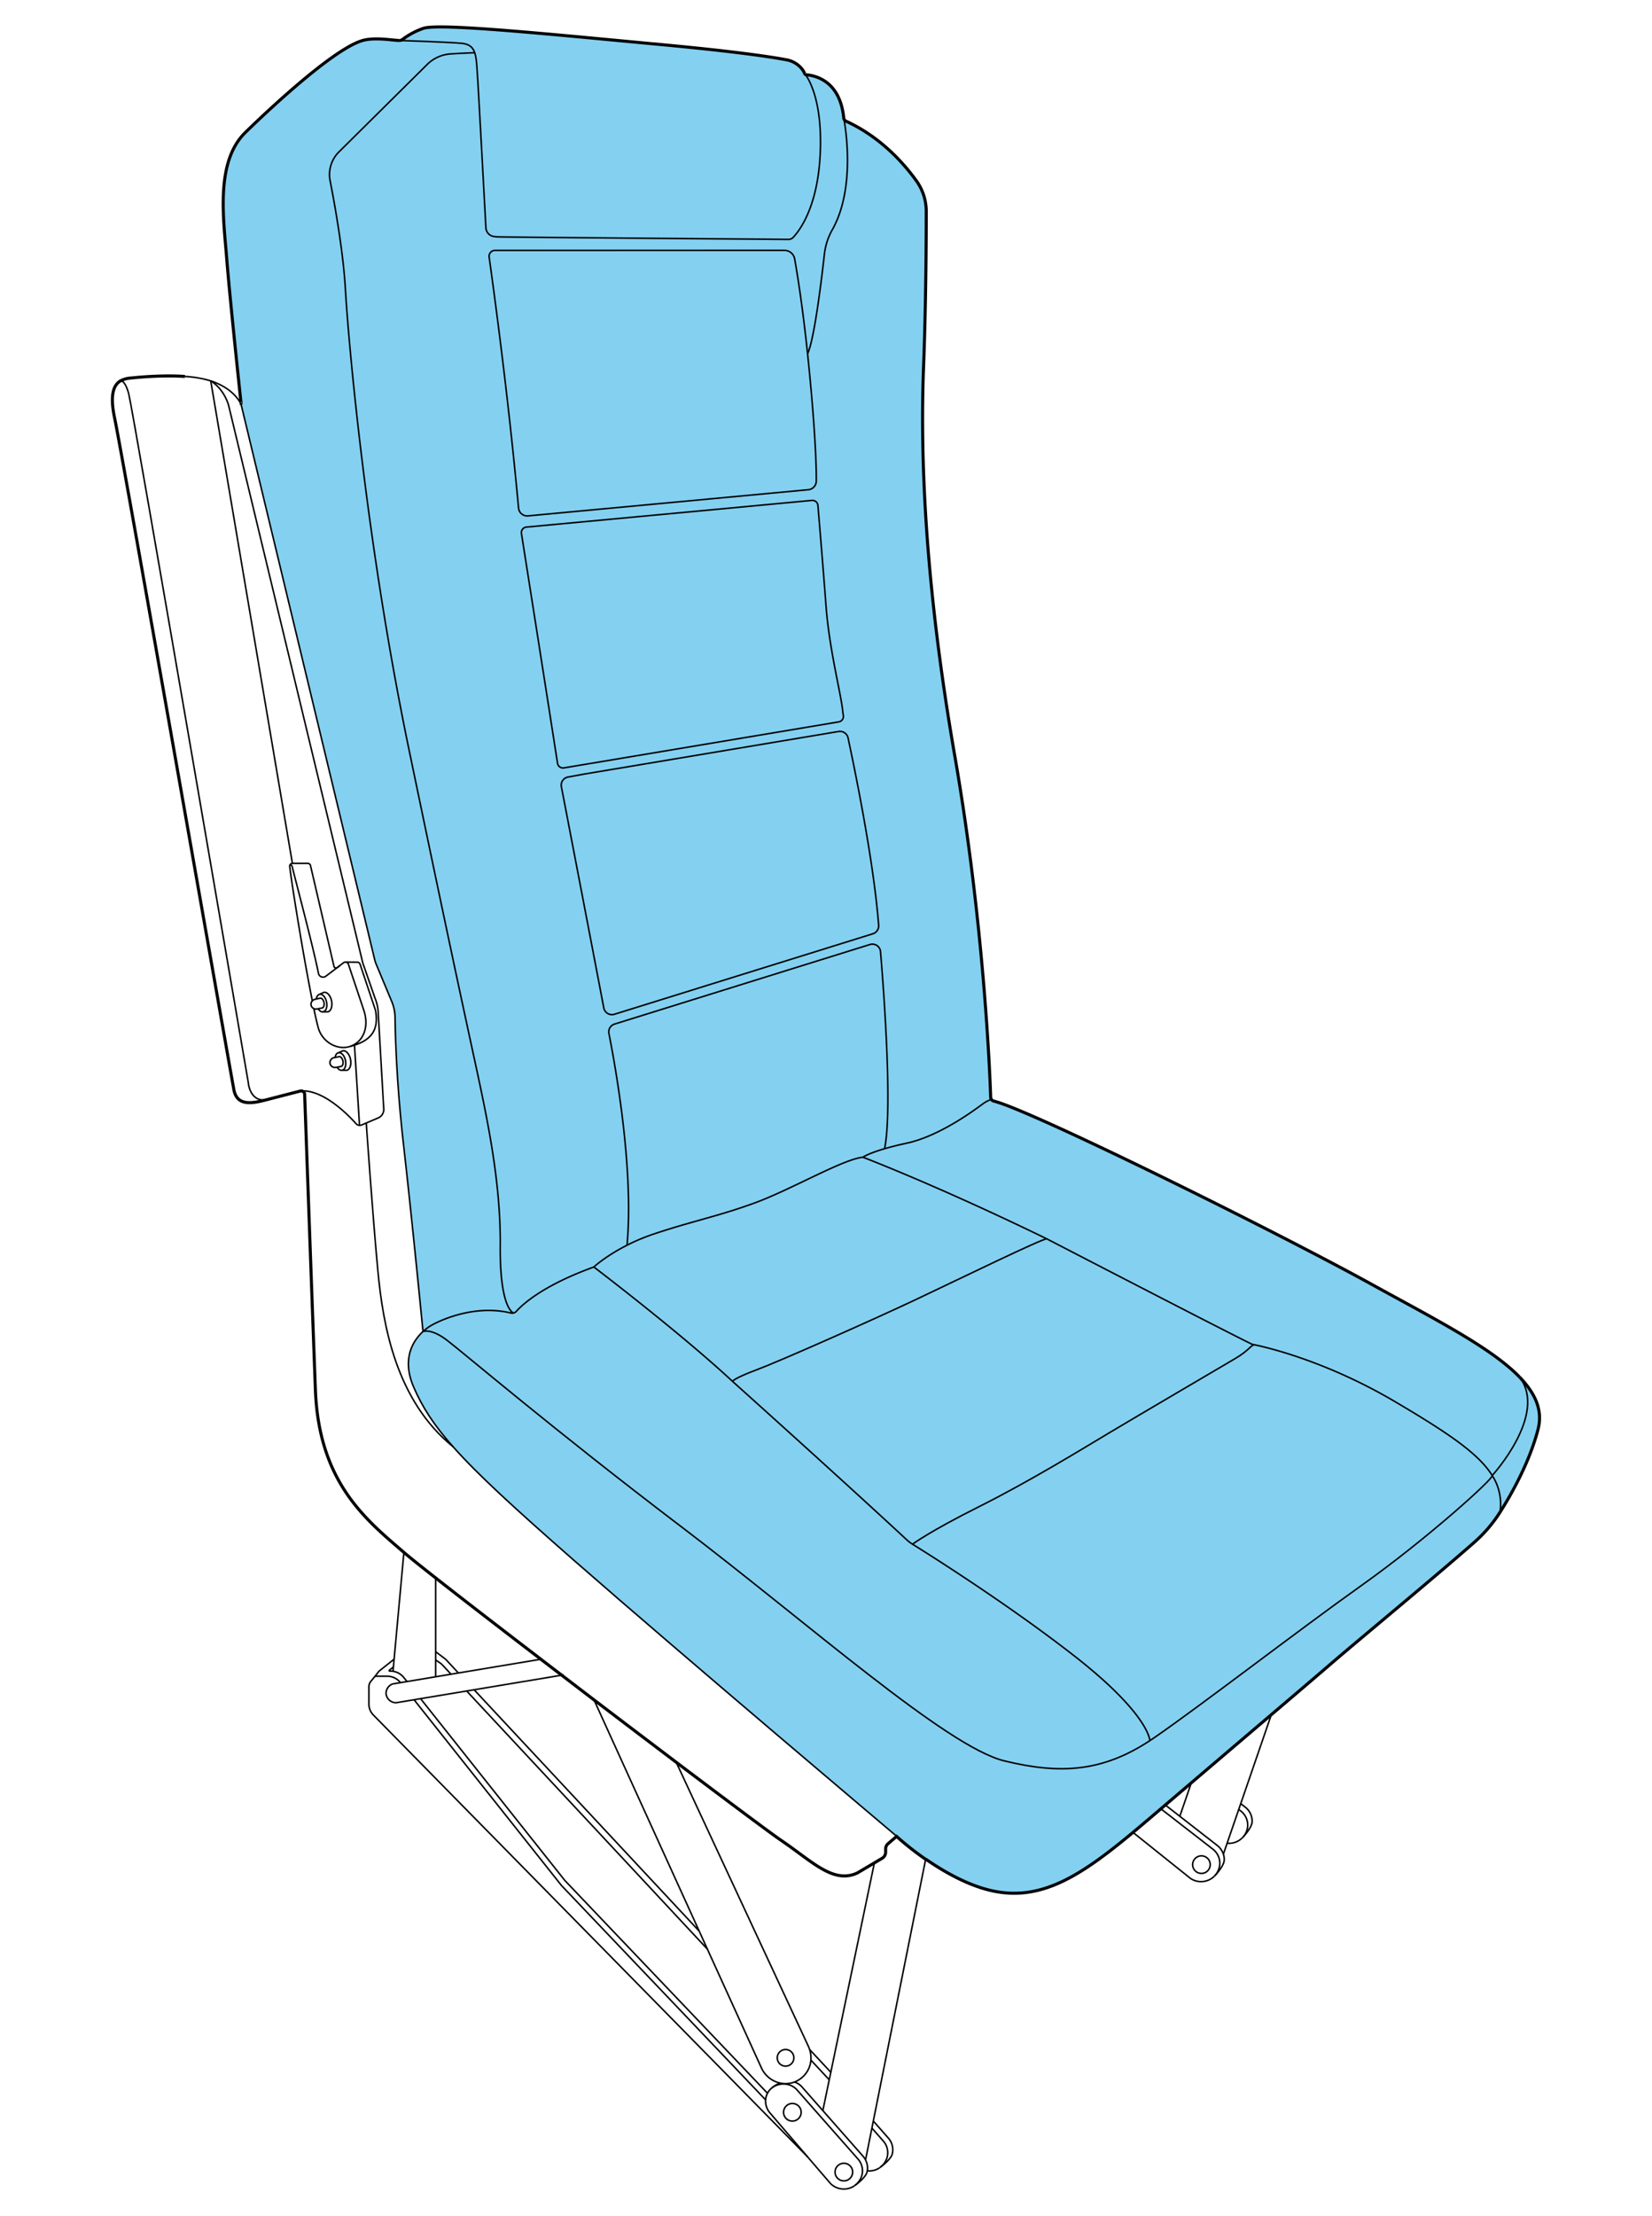 <svg viewBox="0 0 1080 1448.05" xmlns="http://www.w3.org/2000/svg" data-sanitized-data-name="Capa 2" data-name="Capa 2" id="Capa_2"><defs><style>.cls-1{fill:#84d0f0;}.cls-2,.cls-3{fill:none;stroke:#000;stroke-miterlimit:10;}.cls-3{stroke-width:2px;}</style></defs><path d="M993.37,899.8c10.5,10.84,15.33,21.92,12.14,34.18-5.59,21.49-17.15,42-24.91,54.26a34.49,34.49,0,0,0-5.06-24S1012.18,924.17,993.37,899.8Z" class="cls-1"></path><path d="M993.37,899.8c18.81,24.37-17.83,64.41-17.83,64.41-9.11-14.67-29.87-28.38-63.39-48.19-46.09-27.23-85.81-36-92.47-37.34l-1-.19c-14-6.64-134.3-68.93-134.3-68.93-72.51-35.24-120.25-53.36-120.25-53.36s3.1-2.33,14.18-5.57c3.83-1.12,8.61-2.35,14.54-3.63,23.11-5,47.66-24.3,49.71-25.67a19.65,19.65,0,0,1,5.56-2.89,2.59,2.59,0,0,0,1.55,1.08c24.37,6,184.11,85.05,246.88,119.65,41.49,22.87,78.11,41.36,96.79,60.62Z" class="cls-1"></path><path d="M975.54,964.21a34.49,34.49,0,0,1,5.06,24,91.2,91.2,0,0,1-16.71,19.52c-24.88,21.91-77.32,65.26-93.36,79.07-8.52,7.34-22.41,19.16-39.39,33.62-15.45,13.14-33.46,28.47-52.31,44.54l-15.53,13.25-1.48,1.26-2.88,2.47q-4.82,4.11-9.4,8h0L748,1191.3q-3.71,3.14-7.28,6.11c-33.46,27.8-59,44.52-90.25,38.53-16.5-3.16-33.08-12.65-45.28-21.1h0a192.24,192.24,0,0,1-19.06-15S446.19,1081.73,375,1019.43c-39-34.17-63-56.21-78.64-73.86h0c-12.91-14.53-20.25-26.08-25.86-39-8.21-18.89-.29-30.65,6-36.46h0c.29-.13,5.33-2.12,15.42,5.48,10.38,7.83,70.47,59.06,153.19,121.87s173.62,144,211.4,153.19c36.84,9,64.29,7.08,95.14-13.2.8-.52,1.6-1.06,2.4-1.61,29.49-20.19,93.95-69.95,136.34-100.08S976.73,966,975.54,964.21Z" class="cls-1"></path><path d="M975.54,964.21c1.19,1.82-42.71,41.43-85.09,71.56s-106.85,79.89-136.34,100.08c-.8.55-1.6,1.09-2.4,1.61,0,0-.16-16.92-49.18-55.22-43.76-34.19-95.38-66.61-106-73.18,0,0,11-8.27,43.66-24.61s67.15-37.53,85.53-48.51,72.77-42.89,81.45-48,9.63-7.79,12.47-9.26c6.66,1.34,46.38,10.11,92.47,37.34C945.67,935.83,966.43,949.54,975.54,964.21Z" class="cls-1"></path><path d="M818.7,878.49l1,.19c-2.84,1.47-3.79,4.15-12.47,9.26s-63.06,37-81.45,48-52.85,32.17-85.53,48.51-43.66,24.61-43.66,24.61a23.67,23.67,0,0,1-3.67-2.79c-46.92-43.47-114-103.61-114-103.61s.77-1.95,15.83-7.57,76.09-32.68,103.66-45.7,84.33-40.72,86-39.83C684.4,809.56,804.66,871.85,818.7,878.49Z" class="cls-1"></path><path d="M702.53,1082.24c49,38.3,49.18,55.22,49.18,55.22-30.85,20.28-58.3,22.16-95.14,13.2-37.78-9.19-128.68-90.38-211.4-153.19S302.36,883.43,292,875.6c-10.09-7.6-15.13-5.61-15.42-5.48a29.57,29.57,0,0,1,6.06-4.39S307.29,851.53,334,858a3.49,3.49,0,0,0,1.7,0,3.67,3.67,0,0,0,1.89-1.13c4-4.46,17.26-16.85,50.6-28.92,0,0,56.26,42.72,90.64,74.72,0,0,67.11,60.14,114,103.61a23.67,23.67,0,0,0,3.67,2.79C607.15,1015.63,658.77,1048.05,702.53,1082.24Z" class="cls-1"></path><path d="M684.4,809.56c-1.71-.89-58.47,26.81-86,39.83s-88.6,40.08-103.66,45.7-15.83,7.57-15.83,7.57c-34.38-32-90.64-74.72-90.64-74.72s7.67-7.13,21.72-14.25a131.13,131.13,0,0,1,17.86-7.45c25.27-8.43,41.87-11.49,65.61-20.17s57.71-28.6,70.73-29.87C564.15,756.2,611.89,774.32,684.4,809.56Z" class="cls-1"></path><path d="M551.69,77.58a2.7,2.7,0,0,0,1.43,1.59c22.85,10.47,38.13,28,46,39.05a34.16,34.16,0,0,1,6.39,19.93c0,18.8-.19,61.17-1.72,100.68-2,52.77-.34,135.83,20.42,255.32,19,109.45,22.91,207.19,23.43,222.84a2.73,2.73,0,0,0,.48,1.45,19.65,19.65,0,0,0-5.56,2.89C640.53,722.7,616,742,592.87,747c-5.93,1.28-10.71,2.51-14.54,3.63,5.24-25.36-.41-102.41-2.65-128.83a5.33,5.33,0,0,0-6.9-4.64l-167,52a5.35,5.35,0,0,0-3.65,6.13c5.14,26.11,16.21,90.24,11.84,138.31l0,.05c-14.05,7.12-21.72,14.25-21.72,14.25-33.34,12.07-46.63,24.46-50.6,28.92a3.67,3.67,0,0,1-1.89,1.13s-9-2.31-8.7-43.84-8.17-81.7-16.34-119.49S293,613,267.47,490.15c-28-134.59-39.58-266.3-41.62-301-1.44-24.42-6.91-55-10-71a20.89,20.89,0,0,1,5.82-18.87L279.3,42.09a23.79,23.79,0,0,1,15.17-6.84c7.33-.49,15.53-.77,15.87-.78,1.11,3.24,1.33,7.75,1.72,13.55.71,10.4,4.4,78.8,5.59,100.83a6.07,6.07,0,0,0,5.13,5.67,27.71,27.71,0,0,0,3.15.27c7.34.25,170.84,1.5,189.55,1.65a4.14,4.14,0,0,0,3.06-1.31c4.33-4.6,17.86-21.95,17.86-62.68,0-28.86-8-41.31-10-43.91a1.25,1.25,0,0,0,.61.24c4.35.47,21.86,2.66,24.53,28,0,.07,0,.14,0,.21A2.4,2.4,0,0,0,551.69,77.58Zm18.89,532.59a5.4,5.4,0,0,0,3.79-5.55c-3-39.53-14.4-96.44-20-122.44a5.41,5.41,0,0,0-6.18-4.2L382.32,505.74c0,.07-6.18,1.17-10.94,2A5.4,5.4,0,0,0,367,514.1c4.53,23.69,22.91,119.62,27.69,144.54a5.41,5.41,0,0,0,6.92,4.14ZM548.4,471.71a3.61,3.61,0,0,0,3-4.14c-.2-1.21-.34-2.19-.34-2.19-1-11.57-8.85-40.33-11-69.61-1.5-20-3.91-49.09-5.28-65.49a3.6,3.6,0,0,0-3.94-3.29L344.13,344.43a3.63,3.63,0,0,0-3.24,4.17c3.61,22.79,17,107.44,23.59,150.17a3.62,3.62,0,0,0,4.17,3ZM528.5,320a5.71,5.71,0,0,0,5.17-5.78c0-.79,0-1.33,0-1.33s.37-21.62-5.08-75.75c-3.28-32.53-6.78-55.11-9.06-67.94a6.78,6.78,0,0,0-6.69-5.59H323.59a3.83,3.83,0,0,0-3.8,4.37c3.77,26.91,12.85,94.25,19.22,164a5.69,5.69,0,0,0,6.2,5.16Z" class="cls-1"></path><path d="M575.68,621.8c2.24,26.42,7.89,103.47,2.65,128.83-11.08,3.24-14.18,5.57-14.18,5.57-13,1.27-47,21.19-70.73,29.87s-40.34,11.74-65.61,20.17A131.13,131.13,0,0,0,410,813.69l0-.05c4.37-48.07-6.7-112.2-11.84-138.31a5.35,5.35,0,0,1,3.65-6.13l167-52A5.33,5.33,0,0,1,575.68,621.8Z" class="cls-1"></path><path d="M574.37,604.62a5.4,5.4,0,0,1-3.79,5.55L401.65,662.78a5.41,5.41,0,0,1-6.92-4.14C390,633.72,371.57,537.79,367,514.1a5.4,5.4,0,0,1,4.34-6.33c4.76-.86,10.94-2,10.94-2L548.24,478a5.41,5.41,0,0,1,6.18,4.2C560,508.18,571.42,565.09,574.37,604.62Z" class="cls-1"></path><path d="M551.38,467.57a3.61,3.61,0,0,1-3,4.14L368.65,501.79a3.62,3.62,0,0,1-4.17-3c-6.61-42.73-20-127.38-23.59-150.17a3.63,3.63,0,0,1,3.24-4.17L530.78,327a3.6,3.6,0,0,1,3.94,3.29c1.37,16.4,3.78,45.48,5.28,65.49,2.19,29.28,10,58,11,69.61C551,465.38,551.18,466.36,551.38,467.57Z" class="cls-1"></path><path d="M533.67,314.21A5.71,5.71,0,0,1,528.5,320L345.21,337.11A5.69,5.69,0,0,1,339,332c-6.37-69.73-15.45-137.07-19.22-164a3.83,3.83,0,0,1,3.8-4.37H512.82a6.78,6.78,0,0,1,6.69,5.59c2.28,12.83,5.78,35.41,9.06,67.94,5.45,54.13,5.08,75.75,5.08,75.75S533.66,313.42,533.67,314.21Z" class="cls-1"></path><path d="M310.34,34.47c-1.25-3.69-3.66-5.74-8.83-6.19-9.37-.82-38.46-1.75-40.41-1.82a3.53,3.53,0,0,0,2.2-.77,48.8,48.8,0,0,1,13.36-7.11c10-3.75,85.79,4.08,155.57,10.55C482.6,33.8,505.3,37.4,514,39.05a16.76,16.76,0,0,1,10.46,6.34A10.51,10.51,0,0,1,526,48v0h0a1.12,1.12,0,0,0,.42.52c2,2.6,10,15.05,10,43.91,0,40.73-13.53,58.08-17.86,62.68a4.14,4.14,0,0,1-3.06,1.31c-18.71-.15-182.21-1.4-189.55-1.65a27.71,27.71,0,0,1-3.15-.27,6.07,6.07,0,0,1-5.13-5.67c-1.19-22-4.88-90.43-5.59-100.83C311.67,42.22,311.45,37.71,310.34,34.47Z" class="cls-1"></path><path d="M335.74,858a3.49,3.49,0,0,1-1.7,0c-26.75-6.47-51.42,7.73-51.42,7.73a29.57,29.57,0,0,0-6.06,4.39h0s-7-72.31-12.83-123c-4.46-39.15-5.28-70-5.42-82a28.48,28.48,0,0,0-2.21-10.7l-10.22-24.49a16.69,16.69,0,0,1-.85-2.59L157.49,263.73h0a.13.13,0,0,0,.1-.14c-.87-8.09-7.45-70-9.36-94.36-2-26.05-7.66-63.32,12.26-82.73s58.89-55,76.59-60c8.1-2.3,19.48-.14,23.92,0h.1c1.95.07,31,1,40.41,1.82,5.17.45,7.58,2.5,8.83,6.19-.34,0-8.54.29-15.87.78a23.79,23.79,0,0,0-15.17,6.84L221.63,99.22a20.89,20.89,0,0,0-5.82,18.87c3.13,16,8.6,46.62,10,71,2,34.72,13.63,166.43,41.62,301C293,613,302.53,656.88,310.7,694.66s16.68,78,16.34,119.49S335.74,858,335.74,858Z" class="cls-1"></path><path d="M120.9,246a71.2,71.2,0,0,1,16.86,2.89c13.49,4.45,18.32,12.27,19.56,14.77" class="cls-2"></path><path d="M261,26.46c-4.44-.11-15.82-2.27-23.92,0-17.7,5-56.68,40.6-76.59,60s-14.3,56.68-12.26,82.73c1.91,24.32,8.49,86.27,9.36,94.36a.13.13,0,0,1-.1.14.14.14,0,0,1-.17-.07" class="cls-3"></path><path d="M526,48v0a10.51,10.51,0,0,0-1.46-2.6A16.76,16.76,0,0,0,514,39.05c-8.74-1.65-31.44-5.25-81.81-9.92-69.78-6.47-145.53-14.3-155.57-10.55a48.8,48.8,0,0,0-13.36,7.11,3.53,3.53,0,0,1-2.2.77" class="cls-3"></path><path d="M993.36,899.79c-18.68-19.26-55.3-37.75-96.79-60.62-62.77-34.6-222.51-113.69-246.88-119.65a2.59,2.59,0,0,1-1.55-1.08,2.73,2.73,0,0,1-.48-1.45c-.52-15.65-4.41-113.39-23.43-222.84-20.76-119.49-22.47-202.55-20.42-255.32,1.53-39.51,1.72-81.88,1.72-100.68a34.16,34.16,0,0,0-6.39-19.93c-7.89-11-23.17-28.58-46-39a2.7,2.7,0,0,1-1.43-1.59,2.4,2.4,0,0,1-.13-.59c0-.07,0-.14,0-.21-2.67-25.34-20.18-27.53-24.53-28a1.25,1.25,0,0,1-.61-.24A1.12,1.12,0,0,1,526,48" class="cls-3"></path><path d="M605.17,1214.84c12.2,8.45,28.78,17.94,45.28,21.1,31.28,6,56.79-10.73,90.25-38.53q3.57-3,7.28-6.11l1.55-1.32h0q4.59-3.88,9.4-8l2.88-2.47,1.48-1.26L778.83,1165c18.85-16.07,36.86-31.4,52.31-44.54,17-14.46,30.87-26.28,39.39-33.62,16-13.81,68.48-57.16,93.36-79.07a91.2,91.2,0,0,0,16.71-19.52c7.76-12.22,19.32-32.77,24.91-54.26,3.19-12.26-1.64-23.34-12.14-34.18" class="cls-3"></path><path d="M120.9,246c-14.6-1-30.38.52-35,1a16.81,16.81,0,0,0-7.17,1.91c-4.23,2.52-7.13,8.62-3.8,24.26,5.1,24,75.91,428.37,78,439.08s11.92,8.84,21.11,6.45l22.37-5.77a2,2,0,0,1,.88,0,2.2,2.2,0,0,1,1.87,2.09c.7,19.48,4.94,138,7.05,193.43,2.3,60.51,33.36,84.85,57.87,106,3.55,3.06,10.84,8.9,20.76,16.69,17,13.37,41.84,32.51,68.88,53.2q6.72,5.16,13.6,10.41l20.93,16c18.47,14.05,36.9,28,53.7,40.72,34.53,26.07,62.15,46.67,68.94,51.28,20.09,13.62,34,28.59,49.7,21.1l11.1-6.57,5.05-3a4.58,4.58,0,0,0,2.24-3.93v-2.11a4.55,4.55,0,0,1,1.59-3.46l5.56-4.77a192.24,192.24,0,0,0,19.06,15" class="cls-3"></path><path d="M310.35,34.47h0c-.34,0-8.54.29-15.87.78a23.79,23.79,0,0,0-15.17,6.84L221.63,99.22a20.89,20.89,0,0,0-5.82,18.87c3.13,16,8.6,46.62,10,71,2,34.72,13.63,166.43,41.62,301C293,613,302.53,656.88,310.7,694.66s16.68,78,16.34,119.49,8.7,43.84,8.7,43.84" class="cls-2"></path><path d="M157.49,263.73,245,627.29a16.69,16.69,0,0,0,.85,2.59l10.22,24.49a28.48,28.48,0,0,1,2.21,10.7c.14,12,1,42.87,5.42,82,5.79,50.72,12.83,123,12.83,123" class="cls-2"></path><path d="M239.44,733.84l-3.07,1.3a3.15,3.15,0,0,1-3.55-.8c-4.83-5.41-20.85-22-35.55-21.49-.29,0-.59,0-.88,0" class="cls-2"></path><path d="M137.76,248.88c9.33,5.84,11.77,16.33,11.77,16.33l87.53,363.57a18.24,18.24,0,0,0,.85,2.59l7.18,20.68a28.68,28.68,0,0,1,2.21,10.7l.1,1.69,3.48,60.22a6,6,0,0,1-3.65,5.87l-7.79,3.3" class="cls-2"></path><path d="M239.44,733.83h0c.06.92,4.23,60.85,7.6,96.65,3.41,36.09,11.92,84.76,49.35,115.07" class="cls-2"></path><path d="M551.54,76.78s.06.28.15.8c1.13,6.08,7.61,45.45-7.47,72.37a41.89,41.89,0,0,0-5.23,15.8c-2,18-6.73,56.41-11,65.3" class="cls-2"></path><path d="M261,26.46h.1c1.95.07,31,1,40.41,1.82,5.17.45,7.58,2.5,8.83,6.19,1.11,3.24,1.33,7.75,1.72,13.55.71,10.4,4.4,78.8,5.59,100.83a6.07,6.07,0,0,0,5.13,5.67,27.71,27.71,0,0,0,3.15.27c7.34.25,170.84,1.5,189.55,1.65a4.14,4.14,0,0,0,3.06-1.31c4.33-4.6,17.86-21.95,17.86-62.68,0-28.86-8-41.31-10-43.91-.24-.31-.39-.48-.42-.52h0" class="cls-2"></path><path d="M512.82,163.6a6.78,6.78,0,0,1,6.69,5.59c2.28,12.83,5.78,35.41,9.06,67.94,5.45,54.13,5.08,75.75,5.08,75.75s0,.54,0,1.33A5.71,5.71,0,0,1,528.5,320L345.21,337.11A5.69,5.69,0,0,1,339,332c-6.37-69.73-15.45-137.07-19.22-164a3.83,3.83,0,0,1,3.8-4.37Z" class="cls-2"></path><path d="M364.48,498.77c-6.61-42.73-20-127.38-23.59-150.17a3.63,3.63,0,0,1,3.24-4.17L530.78,327a3.6,3.6,0,0,1,3.94,3.29c1.37,16.4,3.78,45.48,5.28,65.49,2.19,29.28,10,58,11,69.61,0,0,.14,1,.34,2.19a3.61,3.61,0,0,1-3,4.14L368.65,501.79A3.62,3.62,0,0,1,364.48,498.77Z" class="cls-2"></path><path d="M394.73,658.64C390,633.72,371.57,537.79,367,514.1a5.4,5.4,0,0,1,4.34-6.33c4.76-.86,10.94-2,10.94-2L548.24,478a5.41,5.41,0,0,1,6.18,4.2c5.55,26,17,82.91,20,122.44a5.4,5.4,0,0,1-3.79,5.55L401.65,662.78A5.41,5.41,0,0,1,394.73,658.64Z" class="cls-2"></path><path d="M409.93,813.64c4.37-48.07-6.7-112.2-11.84-138.31a5.35,5.35,0,0,1,3.65-6.13l167-52a5.33,5.33,0,0,1,6.9,4.64c2.24,26.42,7.89,103.47,2.65,128.83" class="cls-2"></path><path d="M276.56,870.12a29.57,29.57,0,0,1,6.06-4.39S307.29,851.53,334,858a3.49,3.49,0,0,0,1.7,0,3.67,3.67,0,0,0,1.89-1.13c4-4.46,17.26-16.85,50.6-28.92,0,0,7.67-7.13,21.72-14.25a131.13,131.13,0,0,1,17.86-7.45c25.27-8.43,41.87-11.49,65.61-20.17s57.71-28.6,70.73-29.87c0,0,3.1-2.33,14.18-5.57,3.83-1.12,8.61-2.35,14.54-3.63,23.11-5,47.66-24.3,49.71-25.67a19.65,19.65,0,0,1,5.56-2.89" class="cls-2"></path><path d="M586.11,1199.85S446.19,1081.73,375,1019.43c-39-34.17-63-56.21-78.64-73.86h0c-12.91-14.53-20.25-26.08-25.86-39-8.21-18.89-.29-30.65,6-36.46" class="cls-2"></path><path d="M388.23,827.94s56.26,42.72,90.64,74.72c0,0,67.11,60.14,114,103.61a23.67,23.67,0,0,0,3.67,2.79c10.58,6.57,62.2,39,106,73.18,49,38.3,49.18,55.22,49.18,55.22" class="cls-2"></path><path d="M564.15,756.2s47.74,18.12,120.25,53.36c0,0,120.26,62.29,134.3,68.93l1,.19c6.66,1.34,46.38,10.11,92.47,37.34,33.52,19.81,54.28,33.52,63.39,48.19a34.49,34.49,0,0,1,5.06,24" class="cls-2"></path><path d="M276.55,870.12h0c.29-.13,5.33-2.12,15.42,5.48,10.38,7.83,70.47,59.06,153.19,121.87s173.62,144,211.4,153.19c36.84,9,64.29,7.08,95.14-13.2.8-.52,1.6-1.06,2.4-1.61,29.49-20.19,93.95-69.95,136.34-100.08s86.28-69.74,85.09-71.56c0,0,36.64-40,17.83-64.41h0" class="cls-2"></path><path d="M478.87,902.66s.77-1.95,15.83-7.57,76.09-32.68,103.66-45.7,84.33-40.72,86-39.83" class="cls-2"></path><path d="M596.57,1009.06s11-8.27,43.66-24.61,67.15-37.53,85.53-48.51,72.77-42.89,81.45-48,9.63-7.79,12.47-9.26" class="cls-2"></path><line y2="248.88" x2="137.76" y1="564.18" x1="191.15" class="cls-2"></line><line y2="630.93" x2="222.23" y1="632.36" x1="220.35" class="cls-2"></line><path d="M189.6,565.06s1.24-.18,1.58,1.86c.29,1.72,13.85,52.76,17,69.1a3.06,3.06,0,0,0,4.87,1.87l7.25-5.49" class="cls-2"></path><path d="M226.47,628.71a2.49,2.49,0,0,1,1.31,1.39l10.07,30.1c3.7,11.1-.5,20.56-8.61,23.47" class="cls-2"></path><path d="M205.16,659.06c1.16,5.52,2.21,10.07,3.07,13.14,3,9.21,12.49,14,20.17,11.74.28-.08.55-.17.82-.27h0c.88-.22,1.71-.46,2.5-.71,12.1-3.82,14.67-10.91,14.27-18.44a37.65,37.65,0,0,0-.51-4.32l-10.07-30.1a2.06,2.06,0,0,0-1.41-1.33l-7.55-.06h-.62a2,2,0,0,0-1.26.43l-2.05,1.57-.31.23-1.76,1.35-.12.08-.07,0a1.34,1.34,0,0,1-1.95-1L203,565.68a1.82,1.82,0,0,0-1.79-1.5h-10a1.78,1.78,0,0,0-1.55.88,1.71,1.71,0,0,0-.25,1.12c1.31,11.63,9,59.12,14.79,87.87" class="cls-2"></path><path d="M208,659.19c.9,1.43,2.13,2.24,3.29,2h0l3.08,0c2-.42,3.12-3.6,2.41-7.12s-2.93-6-5-5.61L209,649.72c-1.15.23-2,1.44-2.25,3.09" class="cls-2"></path><path d="M208,659.19l2.6-.53c1-.2,1.57-1.8,1.21-3.56s-1.47-3-2.5-2.81l-2.58.52L206,653a3.36,3.36,0,0,0-1.88,1.1,3.19,3.19,0,0,0-.76,2.7.07.07,0,0,1,0,0,.11.11,0,0,1,0,.05,3.2,3.2,0,0,0,1.76,2.21,3.43,3.43,0,0,0,2.15.27Z" class="cls-2"></path><path d="M209,649.72c1.85-.37,3.86,1.89,4.5,5.06s-.34,6-2.18,6.42" class="cls-2"></path><path d="M220.38,697.39c.9,1.43,2.13,2.24,3.29,2h0l3.08,0c2-.41,3.12-3.59,2.41-7.11s-2.93-6-5-5.62l-2.83,1.22c-1.15.24-2,1.45-2.25,3.09" class="cls-2"></path><path d="M220.38,697.39l2.6-.52c1-.21,1.57-1.8,1.21-3.57s-1.47-3-2.5-2.81l-2.58.52-.72.14a3.32,3.32,0,0,0-2.64,3.8.09.09,0,0,1,0,0,.13.13,0,0,1,0,.06,3.31,3.31,0,0,0,3.91,2.47Z" class="cls-2"></path><path d="M221.36,687.92c1.85-.37,3.86,1.9,4.5,5.07s-.34,6-2.18,6.41" class="cls-2"></path><path d="M78.76,248.88s2.83-1,5.39,8.42,78.13,449.87,78.13,449.87.76,13,11.74,11.49" class="cls-2"></path><line y2="735.38" x2="235.04" y1="682.96" x1="231.74" class="cls-2"></line><path d="M457.1,1261.89l5.35,11.77,35.34,77.65a17.61,17.61,0,0,0,12.32,9.91,16.28,16.28,0,0,0,9.24-.69,16.11,16.11,0,0,0,1.76-.79c.33-.18.67-.37,1-.57a18,18,0,0,0,2.67-2,16.5,16.5,0,0,0,5.34-11,17.71,17.71,0,0,0-.83-6.91,17.94,17.94,0,0,0-.77-2l-86.59-186" class="cls-2"></path><line y2="1261.88" x2="457.09" y1="1110.58" x1="388.23" class="cls-2"></line><polyline points="565.85 1411.43 570.01 1390.62 570.07 1390.31 570.93 1386.03 570.99 1385.72 605.17 1214.84 605.17 1214.83" class="cls-2"></polyline><polyline points="571.67 1217.11 543.15 1354.13 542.12 1359.05 537.93 1379.19" class="cls-2"></polyline><path d="M528.25,1409.73l-24.82-28.94a12,12,0,0,1-2.92-8.63,10.78,10.78,0,0,1,1.24-4.31,11.52,11.52,0,0,1,2-2.73,11,11,0,0,1,.89-.78,12,12,0,0,1,1.46-1" class="cls-2"></path><path d="M558.56,1428.34a12.36,12.36,0,0,1-15.66-1.53l-14.61-17" class="cls-2"></path><path d="M506.14,1363.36a12.64,12.64,0,0,1,10.49-.75,11.26,11.26,0,0,1,4.47,3.12l39.71,45a11.54,11.54,0,0,1,2.68,10.65,12.21,12.21,0,0,1-4.44,6.54,4.2,4.2,0,0,1-.49.37" class="cls-2"></path><path d="M519.35,1360.53a4.11,4.11,0,0,1,.57.17,11.18,11.18,0,0,1,4.47,3.13l13.54,15.36,26.17,29.69a12.28,12.28,0,0,1,1.75,2.55,11.24,11.24,0,0,1,1.14,7.11c-.06.33-.13.66-.22,1-.4,1.47-1.87,3.3-3.53,4.94h0a33.18,33.18,0,0,1-4.18,3.5" class="cls-2"></path><path d="M510.11,1361.22a15,15,0,0,0-5.43,3.12" class="cls-2"></path><path d="M257.65,1084.22l-9.84,7.78c-.92,1.22-1.8,2.34-2.59,3.33-1.06,1.33-2,2.42-2.68,3.23a5.64,5.64,0,0,0-1.37,3.69v11.31a10.19,10.19,0,0,0,2.92,7.14l284.16,289,0,0" class="cls-2"></path><polyline points="274.95 1110 369.25 1228.79 501.75 1367.85" class="cls-2"></polyline><path d="M257.19,1089.3l-2.65,2.12a.34.34,0,0,0,.24.58h.5a11.11,11.11,0,0,1,8.72,4.22l2.07,2.6" class="cls-2"></path><polyline points="270.69 1110.71 367.09 1232.13 500.51 1372.16" class="cls-2"></polyline><path d="M245.24,1095.34h7.88a11.11,11.11,0,0,1,8.69,4.19" class="cls-2"></path><path d="M353.69,1084.22l-54,9-4.88.82-10,1.66-18.75,3.13-4.26.71-5.07.84a6.5,6.5,0,0,0-4.34,6.38,6.57,6.57,0,0,0,6.65,5.9l11.64-1.94L275,1110l30.12-5,4.88-.81,57.35-9.55,1.14-.19" class="cls-2"></path><path d="M557.42,1419.36a5.75,5.75,0,1,1-5.74-5.75A5.74,5.74,0,0,1,557.42,1419.36Z" class="cls-2"></path><path d="M523.76,1380.28a5.75,5.75,0,1,1-5.74-5.74A5.74,5.74,0,0,1,523.76,1380.28Z" class="cls-2"></path><path d="M567,1418.54a12.21,12.21,0,0,0,8.1-2" class="cls-2"></path><path d="M570,1390.62l7.33,8.32a11.51,11.51,0,0,1,2.67,10.65,12.14,12.14,0,0,1-4.43,6.54,4.2,4.2,0,0,1-.49.37" class="cls-2"></path><path d="M570.93,1386l9.7,11a11.5,11.5,0,0,1,2.67,10.65c-.75,2.75-5.23,6.76-7.71,8.45" class="cls-2"></path><path d="M740.7,1197.41l37.5,30a12.38,12.38,0,0,0,15.68-1.4" class="cls-2"></path><path d="M793.88,1226c.21-.21.41-.42.6-.64a12.31,12.31,0,0,0,2.95-7.07,11.55,11.55,0,0,0-4.61-10L758.94,1182" class="cls-2"></path><path d="M761.82,1179.5l9.48,7.37,24.4,19a12,12,0,0,1,4.09,5.72,10.66,10.66,0,0,1,.52,4.25c-.22,2.76-3.69,7.36-5.83,9.55l-.18.18" class="cls-2"></path><path d="M791.08,1217.4a5.74,5.74,0,1,1-6.71-4.58A5.74,5.74,0,0,1,791.08,1217.4Z" class="cls-2"></path><path d="M802.23,1204.48a12.3,12.3,0,0,0,9.89-3.5" class="cls-2"></path><path d="M809.84,1182.35l1.22,1a11.55,11.55,0,0,1,4.61,10,12.31,12.31,0,0,1-2.95,7.07c-.19.22-.39.43-.6.64" class="cls-2"></path><path d="M812.54,1200.52l.18-.18c2.14-2.19,5.61-6.79,5.83-9.55a11.53,11.53,0,0,0-4.61-10l-2.81-2.19" class="cls-2"></path><polyline points="264.06 1014.32 257.65 1084.22 257.19 1089.3 256.94 1092" class="cls-2"></polyline><polyline points="284.82 1031.01 284.82 1079.34 284.82 1084.76 284.82 1095.69" class="cls-2"></polyline><polyline points="457.1 1261.89 457.09 1261.88 309.95 1104.17" class="cls-2"></polyline><polyline points="529.29 1339.28 543.15 1354.13 543.35 1354.35" class="cls-2"></polyline><path d="M284.82,1079.34l6.05,4.56a5.9,5.9,0,0,1,.79.7l8,8.61" class="cls-2"></path><line y2="1104.98" x2="305.07" y1="1273.66" x1="462.45" class="cls-2"></line><line y2="1346.19" x2="530.12" y1="1359.05" x1="542.12" class="cls-2"></line><path d="M284.74,1084.71l.08,0,3.18,2.18a5.9,5.9,0,0,1,1,.86l5.82,6.23" class="cls-2"></path><path d="M519,1344.71a5.43,5.43,0,1,1-5.43-5.43A5.43,5.43,0,0,1,519,1344.71Z" class="cls-2"></path><polyline points="831.14 1120.45 811.13 1178.63 809.84 1182.35 802.23 1204.48 799.79 1211.58" class="cls-2"></polyline><line y2="1186.87" x2="771.3" y1="1164.99" x1="778.83" class="cls-2"></line></svg>